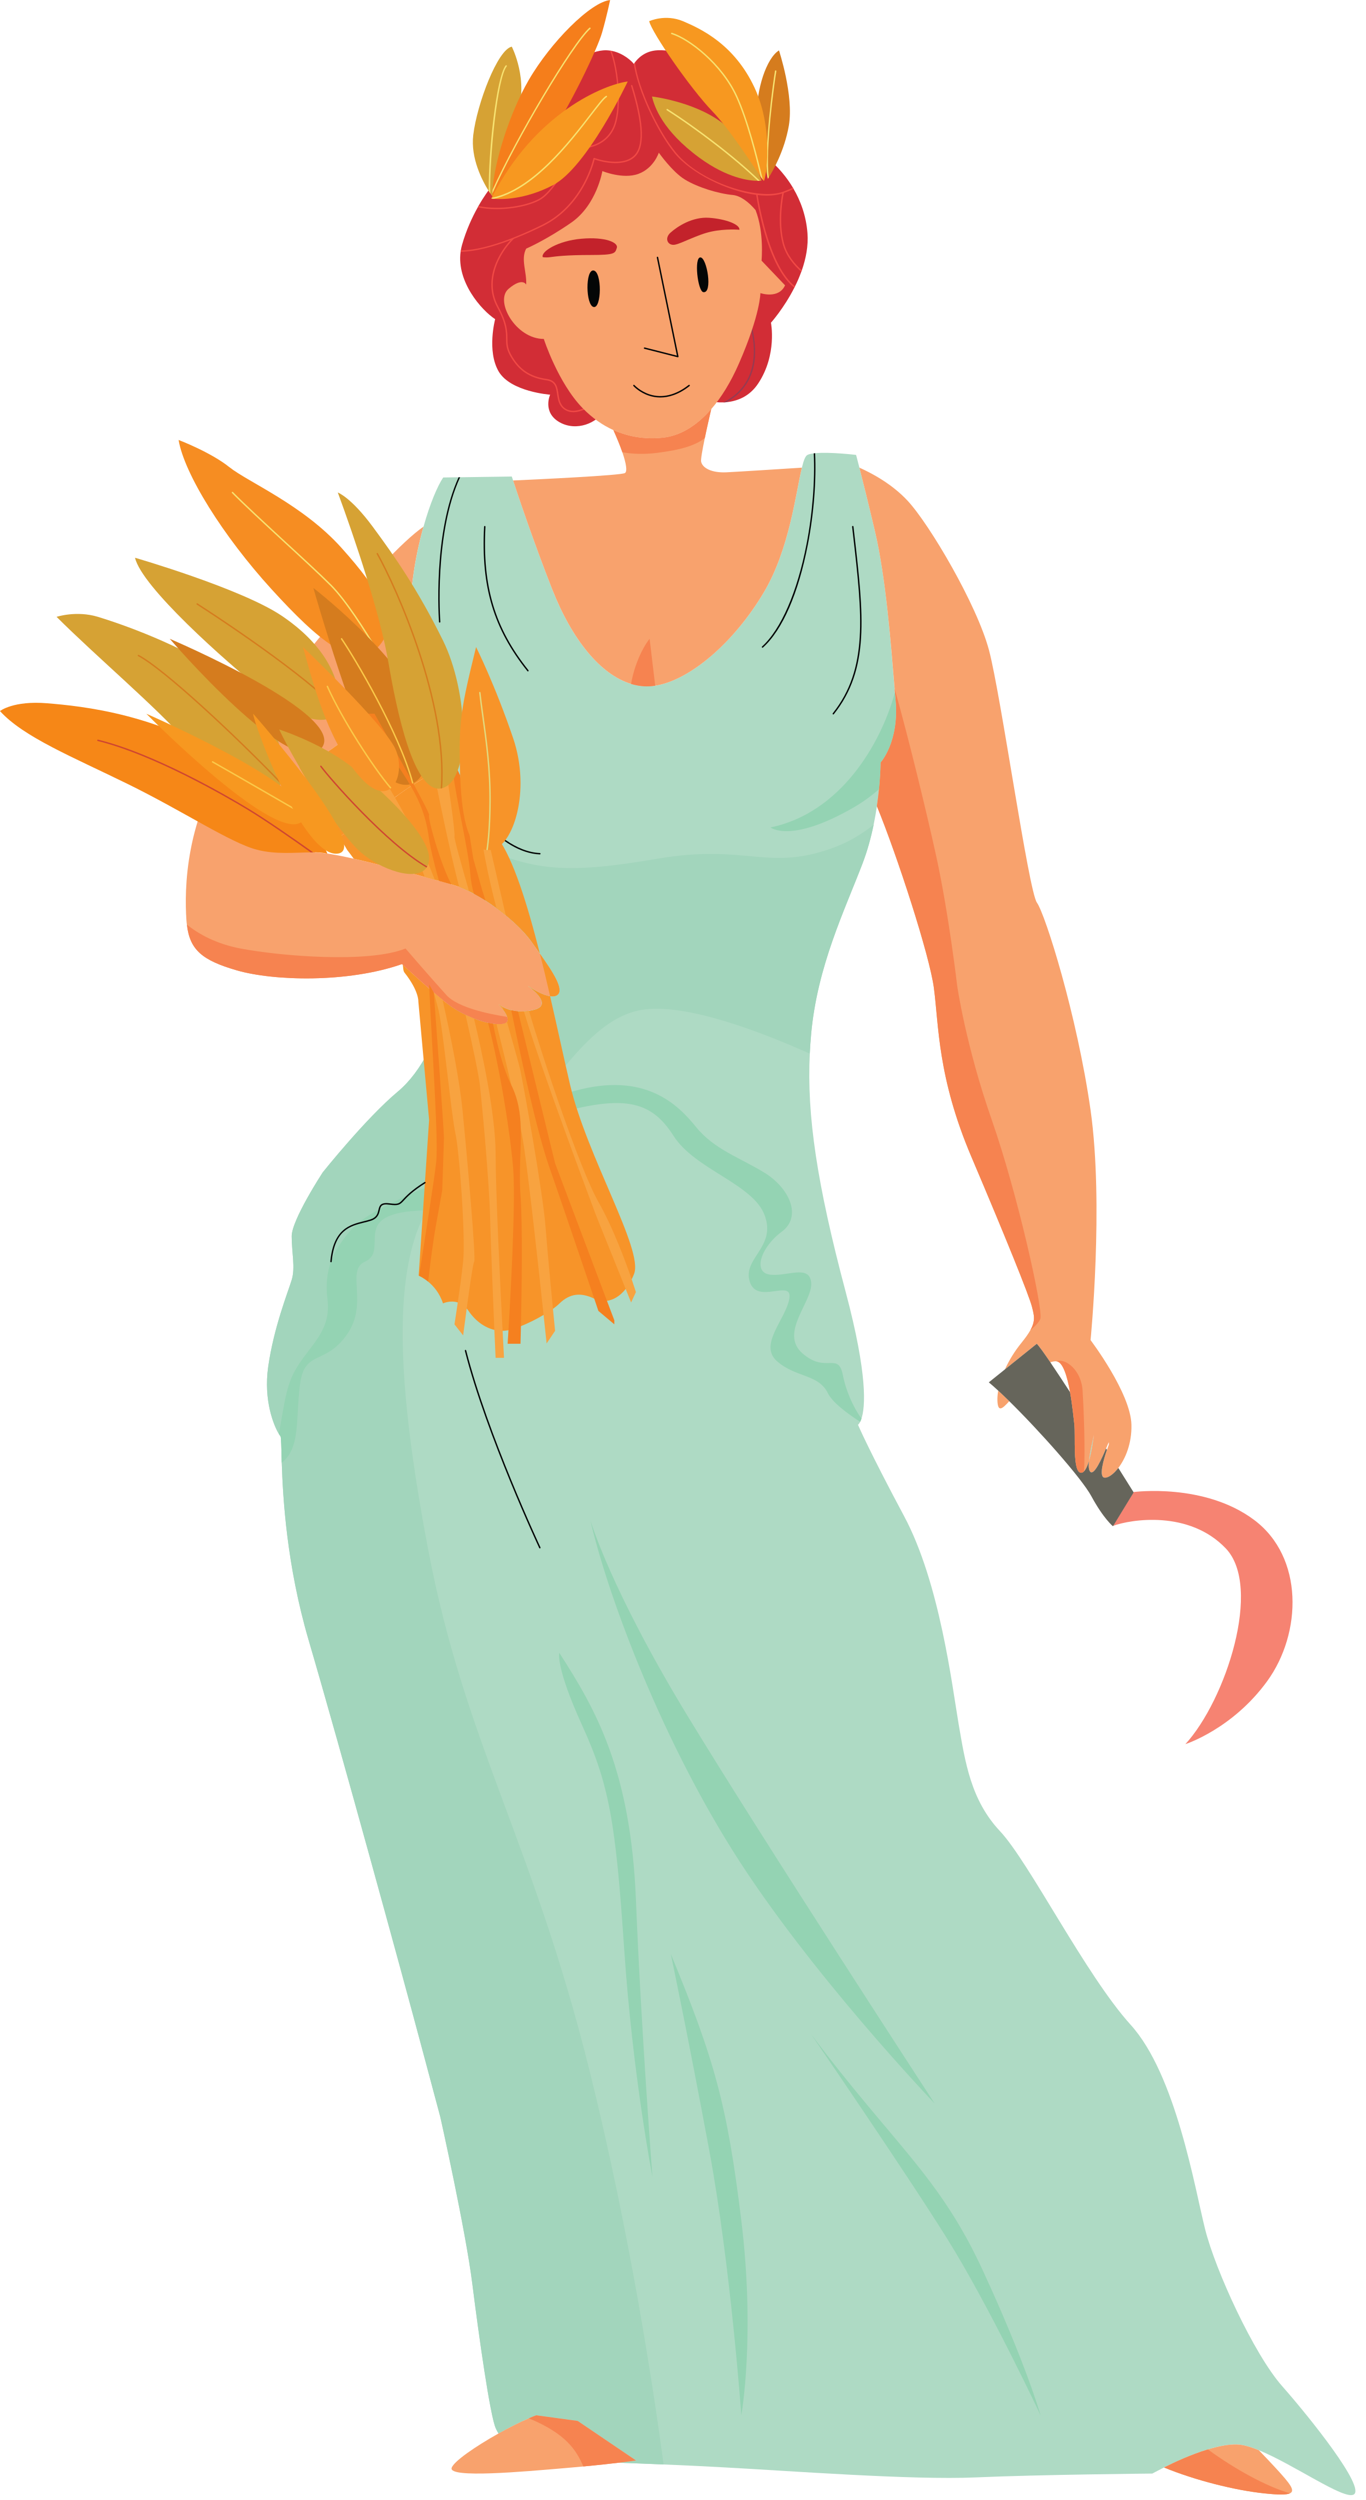 <?xml version="1.0" encoding="UTF-8"?><svg xmlns="http://www.w3.org/2000/svg" xmlns:xlink="http://www.w3.org/1999/xlink" height="2095.7" preserveAspectRatio="xMidYMid meet" version="1.0" viewBox="539.7 316.9 1145.2 2095.7" width="1145.2" zoomAndPan="magnify"><g><g><path d="M 1006.863 1151.102 C 1001.094 1155.07 988.316 1147.406 982.305 1143.34 C 988.883 1148.301 1002.035 1159.801 987.32 1163.48 C 970.145 1167.789 959.785 1160.367 958.035 1159.039 C 959.168 1160.273 963.523 1165.195 964.848 1169.359 C 965.84 1172.281 965.227 1174.852 960.684 1175.32 C 948.855 1176.504 928.18 1168.781 914.598 1158.184 C 914.41 1158.039 914.219 1157.906 914.078 1157.762 C 901.539 1147.926 880.77 1128.809 877.312 1125.602 C 876.984 1125.309 876.746 1125.07 876.746 1125.07 C 831.184 1141.012 769.055 1139.262 738.301 1130.367 C 709.395 1121.992 698.793 1113.34 696.383 1091.992 C 696.191 1090.676 696.051 1089.25 695.957 1087.789 C 694.348 1063.328 694.348 1001.816 735.371 945.035 C 774.262 891.188 858.625 783.359 894.773 758.379 C 887.488 784.168 881.809 818.094 883.609 852.777 C 884.41 868.297 887.203 883.949 890.941 899.094 C 893.969 911.344 897.707 923.219 901.539 934.344 C 902.156 936.191 902.816 938.039 903.48 939.836 C 904.094 941.633 904.758 943.434 905.422 945.184 L 905.371 945.184 C 898.84 940.016 887.629 931.785 876.746 926.164 C 872.914 924.172 868.75 922.277 864.633 920.625 C 850.582 914.988 837.004 912.297 839.461 919.719 C 842.633 929.277 814.148 947.211 814.148 947.211 L 790.398 960.184 L 807.336 989.277 L 824.32 1018.375 C 821.672 1020.125 819.117 1021.73 816.844 1023.203 L 815.285 1024.191 C 812.73 1025.809 810.504 1027.223 808.66 1028.355 C 805.348 1030.395 803.406 1031.578 803.406 1031.578 C 809.844 1031.383 822.004 1033.52 836.246 1036.73 C 865.012 1043.164 902.25 1053.867 918.102 1058.211 C 920.605 1058.875 923.164 1059.828 925.766 1060.816 C 948.098 1069.75 974.402 1090.82 985.57 1106.715 C 997.965 1124.453 1014.523 1145.742 1006.863 1151.102" fill="#f8a26d"/></g><g><path d="M 1674.57 2408.059 C 1666.289 2412.648 1624.52 2382.887 1595.031 2370.867 C 1588.07 2368.027 1581.781 2366.188 1576.773 2366.051 C 1558.27 2365.43 1530.211 2378.02 1515.543 2385.348 C 1509.641 2388.328 1505.789 2390.457 1505.789 2390.457 C 1505.789 2390.457 1411.156 2391.309 1357.559 2393.68 C 1303.949 2396.039 1201.422 2388.141 1142.273 2385.02 C 1124.344 2384.027 1109.395 2383.41 1096.055 2382.84 C 1082.234 2382.227 1070.125 2381.797 1058.344 2381.379 C 1067.805 2380.238 1072.863 2379.48 1072.863 2379.48 L 1023.992 2346.359 L 989.309 2341.629 C 980.98 2344.609 969.199 2350.379 957.605 2356.867 C 956.758 2355.398 955.996 2354.027 955.383 2352.656 C 950.652 2342.438 941.188 2275.387 935.652 2231.25 C 930.164 2187.047 908.871 2091.668 908.871 2091.668 C 908.871 2091.668 908.871 2091.668 893.07 2032.516 C 877.312 1973.379 825.27 1783.316 798.441 1691.809 C 780.035 1628.879 776.863 1572.715 775.918 1543.047 C 775.492 1529.566 775.539 1521.516 774.781 1520.766 C 774.5 1520.477 774.023 1519.816 773.457 1518.867 C 769.484 1512.387 760.445 1491.234 764.562 1462.48 C 769.293 1429.441 781.121 1400.062 784.246 1389.801 C 787.414 1379.578 784.246 1366.949 784.246 1353.176 C 784.246 1339.402 810.27 1299.664 810.27 1299.664 C 810.27 1299.664 846.559 1254.199 873.387 1231.82 C 893.445 1215.02 906.934 1185.441 914.078 1157.77 C 914.219 1157.91 914.41 1158.047 914.598 1158.184 C 928.18 1168.781 948.855 1176.5 960.684 1175.316 C 971.992 1174.184 959.027 1160.086 957.844 1158.855 C 958.84 1159.652 969.344 1167.984 987.32 1163.488 C 1002.031 1159.801 988.883 1148.309 982.305 1143.34 C 988.316 1147.41 1001.094 1155.07 1006.863 1151.098 C 1014.523 1145.742 997.965 1124.457 985.57 1106.715 C 974.402 1090.809 948.098 1069.75 925.766 1060.809 C 926.805 1045.395 927.469 1030.398 927.277 1018.469 C 927.184 1009.527 926.664 1002.328 925.48 997.883 C 923.445 990.363 917.723 977.023 911.098 960.176 C 899.695 930.984 885.641 891.285 883.609 852.777 C 881.809 818.094 887.488 784.16 894.773 758.383 C 900.168 739.027 906.508 724.273 911.238 717.172 L 924.156 716.973 L 925.434 716.973 L 968.773 716.363 C 968.773 716.363 969.152 717.547 969.863 719.676 C 973.648 731.121 986.754 770.484 1002.695 810.996 C 1021.621 859.117 1050.016 890.625 1080.062 892.23 C 1110.102 893.797 1152.543 859.863 1180.133 813.363 C 1201.613 777.113 1206.863 729.902 1211.973 708.941 C 1213.395 702.977 1214.852 699.09 1216.652 698.246 C 1217.883 697.621 1219.734 697.199 1221.902 696.961 C 1222.285 696.875 1222.664 696.875 1223.094 696.824 C 1235.484 695.594 1257.398 698.246 1257.398 698.246 C 1257.398 698.246 1258.383 701.793 1260.188 708.941 C 1262.789 719.105 1267.199 736.664 1273.188 762.117 C 1282.852 803 1286.926 861.434 1289.938 897.484 C 1290.137 899.664 1290.324 901.793 1290.512 903.773 C 1293.688 938.98 1277.922 956.102 1277.922 956.102 C 1277.922 956.102 1277.922 965.055 1276.602 978.492 C 1276.176 982.84 1275.617 987.621 1274.855 992.727 C 1274.148 997.648 1273.238 1002.902 1272.117 1008.293 C 1269.988 1018.707 1267 1029.777 1262.938 1040.473 C 1247.797 1080.125 1225.074 1126.453 1219.785 1183.215 C 1219.266 1188.844 1218.883 1194.484 1218.594 1200.148 L 1218.594 1200.199 C 1216.094 1252.156 1224.555 1309.18 1248.73 1400.062 C 1267.371 1470.188 1265.07 1496.535 1261.93 1506.098 C 1261.559 1507.234 1261.184 1508.086 1260.848 1508.797 C 1259.852 1510.738 1259.004 1511.254 1259.004 1511.254 C 1259.004 1511.254 1267.66 1531.738 1297.609 1587.766 C 1327.609 1643.738 1337.832 1729.707 1343.363 1762.027 C 1348.902 1794.336 1353.637 1825.898 1378.043 1851.918 C 1402.516 1877.945 1449.824 1972.578 1487.672 2014.348 C 1525.527 2056.176 1541.281 2150.809 1549.988 2185.488 C 1558.641 2220.168 1590.957 2290.391 1614.621 2317.168 C 1638.27 2344 1684.832 2402.34 1674.57 2408.059" fill="#aedac4"/></g><g><path d="M 992.285 1033.148 C 992.281 1033.148 992.27 1033.148 992.266 1033.148 C 975.93 1032.52 959.5 1021.453 948.363 1009.219 L 951.625 1013.324 L 950.648 1013.984 L 938.941 996.836 C 938.758 996.57 938.828 996.199 939.098 996.008 C 939.375 995.84 939.738 995.902 939.918 996.168 L 942.48 999.922 C 952.645 1014.82 972.574 1031.195 992.309 1031.969 C 992.637 1031.98 992.891 1032.258 992.879 1032.574 C 992.863 1032.895 992.602 1033.148 992.285 1033.148" fill="#040606"/></g><g><path d="M 1211.922 543.527 C 1211.781 543.949 1211.641 544.34 1211.449 544.719 C 1209.93 549.016 1208.141 553.129 1206.199 556.961 C 1206.008 557.34 1205.82 557.719 1205.629 558.094 C 1196.832 575.422 1186.039 587.434 1186.039 587.434 C 1186.039 587.434 1191.391 614.082 1175.391 638.293 C 1168.148 649.273 1157.93 653.105 1148.992 654.008 C 1148.051 654.109 1147.102 654.195 1146.199 654.195 L 1146.148 654.195 C 1136.691 654.531 1129.262 651.93 1129.262 651.93 C 1129.262 651.93 1119.18 670.23 1090.75 676.723 C 1062.262 683.242 1045.281 661.953 1045.281 661.953 C 1040.551 670.855 1023.422 679.09 1008.801 670.855 C 994.18 662.52 1000.898 647.762 1000.898 647.762 C 1000.898 647.762 967.777 645.395 957.746 628.273 C 947.715 611.09 954.812 584.453 954.812 584.453 C 943.219 576.785 922.449 553.188 925.855 527.957 C 925.902 527.582 925.953 527.203 926.043 526.781 C 926.281 525.316 926.566 523.848 926.992 522.383 C 930.586 509.602 935.746 498.68 940.238 490.676 C 940.43 490.297 940.617 489.922 940.809 489.586 C 945.633 481.164 949.465 476.254 949.465 476.254 C 958.93 436.648 982.586 401.152 1008.801 378.062 C 1014 373.484 1031.32 360.285 1045.281 359.137 C 1047.309 358.949 1049.301 359.051 1051.191 359.324 C 1051.621 359.383 1052.039 359.473 1052.422 359.516 C 1062.602 361.461 1069.828 368.695 1071.02 370.449 C 1071.07 370.496 1071.07 370.551 1071.109 370.598 C 1071.109 370.598 1071.398 370.074 1072.012 369.215 C 1072.012 369.172 1072.012 369.172 1072.012 369.172 C 1074.191 366.195 1080.152 359.574 1090.891 359.051 C 1109.582 358.148 1139.34 369.086 1157.652 386.355 C 1189.59 416.492 1186.648 452.598 1186.648 452.598 C 1186.648 452.598 1196.07 460.207 1204.402 474.164 C 1204.629 474.496 1204.82 474.875 1205.012 475.254 C 1210.602 484.852 1215.52 497.344 1216.648 512.344 C 1217.461 523.094 1215.332 533.738 1211.922 543.527" fill="#d22d36"/></g><g><path d="M 1071.535 448.719 C 1061.129 457.797 1041.777 451.844 1038.227 450.609 C 1036.945 455.816 1027.387 490.305 994.836 506.352 C 988.781 509.332 980.125 513.348 970.562 517.09 C 962.426 524.605 944.164 549.398 957.555 574.008 C 965.027 587.816 965.078 594.914 965.125 600.652 C 965.172 604.91 965.172 608.551 968.105 613.988 C 974.918 626.434 983.859 632.586 998.055 634.566 C 1006.195 635.699 1007.047 641.477 1007.898 647.113 C 1008.555 651.645 1009.266 656.375 1013.668 659.359 C 1023.418 665.898 1038.836 653.352 1038.988 653.207 C 1039.219 653.02 1039.598 653.062 1039.836 653.309 C 1040.027 653.535 1039.977 653.922 1039.738 654.152 C 1039.219 654.582 1029.516 662.441 1020.336 662.441 C 1017.789 662.441 1015.277 661.824 1013.008 660.305 C 1008.176 657.094 1007.375 651.887 1006.715 647.254 C 1005.855 641.621 1005.156 636.746 997.867 635.754 C 983.293 633.676 974.066 627.324 967.066 614.559 C 963.988 608.883 963.988 605.039 963.941 600.652 C 963.895 594.77 963.848 588.102 956.512 574.523 C 943.738 551.105 958.926 527.547 967.82 518.18 C 953.957 523.43 938.391 527.918 925.852 527.977 C 925.902 527.59 925.949 527.215 926.043 526.785 C 942.082 526.742 965.645 519.398 994.316 505.305 C 1028.855 488.27 1037.137 450.094 1037.188 449.707 C 1037.227 449.562 1037.328 449.379 1037.516 449.336 C 1037.656 449.234 1037.797 449.234 1037.988 449.293 C 1038.227 449.379 1059.848 457.32 1070.727 447.816 C 1079.348 440.301 1078.676 421.043 1068.746 388.906 C 1068.648 388.578 1068.836 388.246 1069.168 388.16 C 1069.496 388.059 1069.785 388.246 1069.879 388.535 C 1079.957 421.184 1080.527 440.859 1071.535 448.719" fill="#f14945"/></g><g><path d="M 1211.922 543.523 C 1211.781 543.957 1211.641 544.332 1211.453 544.707 C 1205.34 539.316 1198.391 531.223 1195.742 520.914 C 1191.102 503.164 1194.602 483.531 1195.5 479.078 C 1191.672 480.309 1187.273 480.887 1182.594 480.887 C 1180.133 480.887 1177.52 480.684 1174.871 480.41 C 1175.441 483.906 1178.043 499.895 1183.441 516.75 C 1188.031 531.078 1195.41 548.395 1206.203 556.965 C 1206.012 557.344 1205.824 557.719 1205.633 558.094 C 1182.922 540.355 1174.543 486.176 1173.691 480.266 C 1148.902 477.098 1118.812 461.762 1105.562 445.672 C 1090.941 427.98 1074.473 393.258 1071.02 370.445 C 1071.07 370.488 1071.07 370.547 1071.113 370.59 C 1071.113 370.59 1071.402 370.07 1072.012 369.219 C 1074.992 391.738 1091.602 426.938 1106.461 444.922 C 1127.273 470.145 1175.391 484.992 1196.121 477.664 C 1199.52 476.434 1202.223 475.293 1204.402 474.164 C 1204.633 474.496 1204.82 474.875 1205.012 475.25 C 1202.742 476.391 1200 477.52 1196.832 478.66 C 1196.211 481.449 1192.141 502.453 1196.883 520.625 C 1199.434 530.469 1206.012 538.277 1211.922 543.523" fill="#f14945"/></g><g><path d="M 1168.531 633.137 C 1164.613 641.891 1158.031 648.848 1148.992 654.008 C 1148.051 654.102 1147.102 654.195 1146.203 654.195 C 1156.18 649.031 1163.332 641.852 1167.441 632.66 C 1171.613 623.395 1172.703 612.227 1170.711 599.5 C 1168.773 587.484 1164.703 578.02 1163.043 574.52 C 1162.902 574.23 1163 573.859 1163.332 573.715 C 1163.613 573.57 1163.941 573.715 1164.094 573.992 C 1165.742 577.453 1179.703 608.25 1168.531 633.137" fill="#963a51"/></g><g><path d="M 1054.406 424.82 C 1045.938 442.43 1025.926 441.805 1022.707 441.574 C 1020.859 445.551 1006.238 476.297 992.945 484.207 C 985.141 488.84 970.566 492.25 956.086 492.25 C 950.695 492.25 945.301 491.77 940.238 490.684 C 940.426 490.305 940.613 489.926 940.805 489.594 C 958.879 493.383 981.828 489.449 992.332 483.207 C 1005.957 475.121 1021.668 441.051 1021.809 440.719 C 1021.898 440.484 1022.188 440.34 1022.426 440.383 C 1022.656 440.383 1044.566 442.617 1053.367 424.301 C 1060.465 409.535 1057.719 376.367 1051.188 359.34 C 1051.617 359.383 1052.035 359.484 1052.418 359.527 C 1058.906 377.137 1061.508 410.059 1054.406 424.82" fill="#f14945"/></g><g><path d="M 1272.109 1008.309 C 1269.969 1018.715 1267 1029.789 1262.922 1040.492 C 1247.785 1080.133 1225.059 1126.457 1219.773 1183.227 C 1219.254 1188.852 1218.875 1194.5 1218.582 1200.168 C 1177.801 1181.91 1116.574 1158.438 1080.059 1163.129 C 1021.617 1170.598 990.578 1262.766 927.98 1299.68 C 865.336 1336.57 867.371 1450.031 898.363 1614.312 C 929.355 1778.594 986.133 1859.023 1034.625 2055.383 C 1067.797 2189.703 1087.148 2316.32 1096.039 2382.84 C 1082.23 2382.23 1070.113 2381.801 1058.336 2381.379 C 1067.797 2380.242 1072.852 2379.48 1072.852 2379.48 L 1023.984 2346.363 L 989.301 2341.633 C 980.973 2344.613 969.191 2350.383 957.602 2356.871 C 956.75 2355.402 955.992 2354.031 955.375 2352.66 C 950.645 2342.441 941.184 2275.391 935.648 2231.254 C 930.156 2187.051 908.867 2091.672 908.867 2091.672 C 908.867 2091.672 908.867 2091.672 893.062 2032.523 C 877.305 1973.383 825.262 1783.324 798.434 1691.816 C 780.027 1628.883 776.859 1572.719 775.914 1543.055 C 775.488 1529.578 775.535 1521.52 774.777 1520.773 C 774.492 1520.488 774.02 1519.824 773.453 1518.875 C 769.477 1512.398 760.441 1491.242 764.559 1462.484 C 769.289 1429.457 781.117 1400.074 784.242 1389.805 C 787.41 1379.586 784.242 1366.953 784.242 1353.184 C 784.242 1339.418 810.262 1299.68 810.262 1299.68 C 810.262 1299.68 846.551 1254.211 873.379 1231.824 C 893.441 1215.02 906.926 1185.461 914.07 1157.773 C 914.211 1157.914 914.402 1158.059 914.59 1158.195 C 928.172 1168.793 948.848 1176.516 960.676 1175.328 C 971.984 1174.199 959.02 1160.094 957.836 1158.871 C 958.832 1159.672 969.336 1167.992 987.312 1163.496 C 1002.027 1159.809 988.875 1148.316 982.297 1143.344 C 988.309 1147.418 1001.086 1155.078 1006.855 1151.105 C 1014.516 1145.754 997.961 1124.465 985.562 1106.723 C 974.398 1090.828 948.09 1069.77 925.758 1060.824 C 926.801 1045.41 927.461 1030.41 927.273 1018.473 C 930.535 1020.41 933.988 1022.32 937.633 1024.066 C 986.133 1047.582 1015.895 1049.574 1090.891 1036.75 C 1165.93 1023.93 1182.91 1047.77 1238.27 1027.566 C 1250.902 1022.984 1262.215 1016.113 1272.109 1008.309" fill="#a2d5bc"/></g><g><path d="M 1261.93 1506.102 C 1261.551 1507.238 1261.18 1508.09 1260.84 1508.801 C 1250.25 1501.941 1237.57 1492.609 1233.73 1484.762 C 1225.879 1468.672 1206.949 1471.84 1191.148 1458.031 C 1175.391 1444.211 1198.25 1423.16 1201.422 1405.699 C 1204.59 1388.238 1174.59 1411.09 1168.301 1391.41 C 1162 1371.68 1190.391 1362.781 1180.93 1336.102 C 1171.469 1309.371 1122.539 1297.539 1104.422 1269.148 C 1086.301 1240.762 1064.91 1234.32 1008.801 1249.699 C 952.684 1265.078 950.555 1300.422 927.324 1319.109 C 904.137 1337.75 886.535 1327.488 865.34 1336.57 C 844.191 1345.66 862.312 1367 845.754 1374.469 C 829.191 1381.949 848.969 1408.961 830.801 1435.27 C 812.633 1461.578 795.316 1448.191 791.34 1476.578 C 787.414 1504.961 792.051 1530.66 775.914 1543.051 C 775.488 1529.57 775.535 1521.52 774.781 1520.77 C 774.496 1520.48 774.023 1519.82 773.453 1518.871 C 778.613 1491.91 779.277 1478.09 788.977 1462.48 C 800.805 1443.461 817.363 1432.102 814.242 1406.219 C 811.07 1380.34 819.824 1365.48 830.801 1351.621 C 841.824 1337.75 856.824 1330.422 883.605 1317.93 C 910.434 1305.441 920.699 1308.66 937.258 1285.379 C 953.82 1262.051 960.918 1248.379 1020.82 1231.578 C 1080.762 1214.738 1108.352 1243.27 1123.352 1261.77 C 1138.352 1280.219 1158.828 1286.801 1180.129 1299.672 C 1201.422 1312.539 1212.441 1336.57 1195.121 1349.391 C 1177.762 1362.219 1170.66 1383.219 1184.859 1385.352 C 1199.051 1387.43 1218.359 1376.41 1219.781 1392.172 C 1221.148 1407.969 1192.762 1434.129 1212.441 1451.398 C 1232.172 1468.672 1242.441 1449.609 1246.371 1469.809 C 1248.828 1482.539 1254.879 1496.352 1261.93 1506.102" fill="#94d3b3"/></g><g><path d="M 856.398 859.496 C 856.066 859.832 855.684 860.156 855.355 860.496 C 855.07 860.785 854.742 861.059 854.457 861.297 C 835.34 877.289 807.141 854.438 767.492 811.004 C 726.52 766.055 694.156 714.008 689.422 685.715 C 689.422 685.715 716.25 695.887 732.004 708.516 C 747.809 721.105 793.516 740.023 825.879 776.039 C 858.195 812.094 875.559 840.199 856.398 859.496" fill="#f68d22"/></g><g><path d="M 855.363 860.48 C 855.078 860.762 854.746 861.055 854.461 861.289 C 845.566 846.434 829.43 820.738 816.562 807.863 C 807.621 798.922 793.188 785.586 777.859 771.488 C 761.203 756.105 743.934 740.16 734.141 730.18 C 733.949 729.945 733.949 729.566 734.188 729.32 C 734.422 729.137 734.754 729.137 734.992 729.371 C 744.785 739.316 762.008 755.25 778.664 770.633 C 793.992 784.73 808.473 798.078 817.414 807.02 C 830.281 819.941 846.418 845.574 855.363 860.48" fill="#f7e271"/></g><g><path d="M 1197.867 556.07 C 1192.52 567.895 1177.188 562.605 1177.188 562.605 C 1177.188 562.605 1177.188 580.348 1159.398 621.172 C 1152.398 637.305 1144.398 650.137 1135.98 659.832 C 1123.109 674.691 1109.109 682.398 1095.527 683.828 C 1081.949 685.281 1067.707 683.633 1053.938 677.434 C 1044.988 673.363 1036.289 667.402 1028.148 659.035 C 1007.43 637.738 995.598 601.027 995.598 601.027 C 971.938 601.027 954.195 569.125 966.023 559.051 C 977.852 548.977 980.832 555.496 980.832 555.496 C 981.402 544.863 976.102 534.219 980.832 525.316 C 980.832 525.316 997.395 518.227 1018.688 503.465 C 1039.977 488.688 1044.707 460.301 1044.707 460.301 C 1044.707 460.301 1061.84 467.406 1074.848 462.68 C 1087.859 457.938 1092.027 444.883 1092.027 444.883 C 1092.027 444.883 1103.238 460.875 1113.879 467.406 C 1124.527 473.887 1141.707 479.23 1154.098 480.363 C 1160.539 481.035 1167.438 486.242 1173.117 493 C 1180.457 511.551 1178.148 535.391 1178.148 535.391 L 1197.867 556.07" fill="#f8a26d"/></g><g><path d="M 994.711 532.434 C 992.938 528 1007.129 518.738 1027.242 517.016 C 1047.352 515.281 1058.289 520.258 1056.809 524.719 C 1055.332 529.18 1055.629 530.656 1034.93 530.656 C 1014.23 530.656 1005.648 531.836 1001.219 532.434 C 996.781 533.031 994.711 532.434 994.711 532.434" fill="#c3222b"/></g><g><path d="M 1159.602 509.5 C 1160.102 505.102 1148.422 500.496 1134.25 499.473 C 1120.082 498.461 1107.523 506.848 1101.891 511.863 C 1096.262 516.879 1099.723 523.094 1105.5 522.027 C 1111.27 520.977 1124.32 513.531 1136.211 511.004 C 1148.109 508.488 1159.602 509.5 1159.602 509.5" fill="#c3222b"/></g><g><path d="M 1211.969 708.938 C 1206.859 729.898 1201.609 777.129 1180.129 813.359 C 1155.188 855.434 1118.102 887.23 1089 891.715 C 1085.918 892.195 1082.938 892.387 1080.059 892.234 C 1076.27 892.043 1072.531 891.336 1068.789 890.258 C 1068.789 890.207 1068.789 890.207 1068.789 890.207 C 1043.012 882.402 1019.262 853.062 1002.688 811.004 C 986.75 770.5 973.645 731.141 969.859 719.684 C 989.496 718.785 1060.559 715.477 1063.641 713.434 C 1065.719 712.016 1064.719 705.578 1061.461 696.023 C 1059.609 690.676 1057.059 684.391 1053.938 677.434 C 1067.711 683.629 1081.949 685.289 1095.531 683.82 C 1109.109 682.398 1123.109 674.684 1135.98 659.828 C 1134.18 667.637 1132.148 676.43 1130.59 684.148 C 1128.508 694.086 1127.09 702.184 1127.508 703.969 C 1128.648 709.277 1136.359 713.434 1148.801 712.828 C 1159.258 712.309 1199.57 709.746 1211.969 708.938" fill="#f8a26d"/></g><g><path d="M 1472.773 1596.035 C 1487.75 1590.516 1536.645 1582.633 1567.398 1614.969 C 1598.152 1647.297 1567.398 1741.93 1533.488 1778.988 C 1533.488 1778.988 1572.918 1766.379 1602.09 1726.16 C 1631.27 1685.934 1632.852 1622.211 1591.051 1590.988 C 1549.266 1559.762 1490.125 1567.656 1490.125 1567.656 L 1472.773 1596.035" fill="#f68372"/></g><g><path d="M 1452.59 1541.859 C 1455.039 1533.789 1456.359 1523.102 1456.77 1519.859 C 1456.121 1523.09 1453.301 1533.809 1452.59 1541.859" fill="#f8a26d"/></g><g><path d="M 1456.77 1519.859 C 1456.852 1519.43 1456.922 1519.09 1456.922 1518.949 C 1456.922 1518.719 1456.871 1519.078 1456.77 1519.859" fill="#aedac4"/></g><g><path d="M 1452.59 1541.859 C 1455.039 1533.789 1456.359 1523.102 1456.77 1519.859 C 1456.121 1523.09 1453.301 1533.809 1452.59 1541.859" fill="#aedac4"/></g><g><path d="M 1375.891 1491.148 C 1376.32 1501.012 1379.871 1498.109 1385.828 1491.5 C 1382.531 1488.262 1379.43 1485.289 1376.551 1482.641 C 1376.059 1485.621 1375.781 1488.512 1375.891 1491.148" fill="#f8a26d"/></g><g><path d="M 1488.242 1511.258 C 1488.625 1526.922 1483.219 1539.691 1477.258 1547.449 C 1473.102 1552.848 1468.695 1555.879 1465.812 1555.641 C 1460.504 1555.172 1465.047 1540.02 1467.707 1532.309 C 1468.645 1529.621 1469.312 1527.82 1469.312 1527.82 C 1469.312 1527.82 1469.312 1527.82 1469.312 1526.02 C 1469.312 1525.5 1468.41 1527.82 1466.988 1531.129 C 1463.586 1539.129 1457.301 1553.371 1453.984 1550.91 C 1452.414 1549.719 1452.191 1546.18 1452.613 1541.871 C 1455.023 1533.781 1456.348 1523.09 1456.781 1519.871 C 1456.113 1523.09 1453.316 1533.828 1452.613 1541.871 C 1451.473 1545.508 1450.152 1548.68 1448.492 1550.289 C 1447.824 1551 1447.07 1551.43 1446.266 1551.48 C 1438.559 1552.039 1441.539 1520.152 1440.363 1510.691 C 1439.844 1506.34 1438.746 1494.98 1436.812 1483.91 C 1434.438 1470.762 1430.754 1458.031 1424.977 1458.031 C 1423.418 1458.031 1421.809 1458.363 1420.25 1458.934 C 1414.805 1450.879 1410.688 1445.164 1408.891 1443.359 L 1382.207 1464.836 C 1385.609 1457.324 1390.25 1449.703 1395.977 1442.652 C 1399.379 1438.434 1401.805 1435.031 1403.449 1432.102 C 1408.039 1423.871 1406.617 1419.469 1404.871 1412.453 C 1402.508 1403.004 1382.406 1353.32 1354.012 1286.512 C 1325.621 1219.695 1326.797 1176.508 1322.641 1145.145 C 1319.039 1117.742 1291.883 1034.234 1274.848 992.73 C 1277.918 971.773 1277.918 956.109 1277.918 956.109 C 1277.918 956.109 1293.676 938.988 1290.512 903.777 C 1290.227 900.762 1289.992 897.543 1289.707 894.129 C 1286.676 857.895 1282.52 801.727 1273.191 762.125 C 1267.191 736.668 1262.785 719.109 1260.176 708.941 C 1270.504 713.531 1287.578 722.562 1300.777 736.852 C 1319.336 756.969 1358.738 824.008 1368.82 861.863 C 1378.855 899.707 1401.938 1063.555 1409.027 1073.602 C 1416.129 1083.633 1442.715 1168.23 1453.984 1247.48 C 1465.195 1326.73 1453.984 1440.289 1453.984 1440.289 C 1453.984 1440.289 1487.672 1484.664 1488.242 1511.258" fill="#f8a26d"/></g><g><path d="M 1477.262 1547.449 C 1473.121 1552.859 1468.711 1555.859 1465.789 1555.621 C 1460.512 1555.18 1465.039 1540.039 1467.711 1532.301 C 1467.461 1531.91 1467.23 1531.531 1466.98 1531.141 C 1463.57 1539.141 1457.301 1553.391 1453.961 1550.879 C 1452.43 1549.738 1452.211 1546.191 1452.59 1541.859 C 1450.988 1547.109 1448.922 1551.27 1446.27 1551.48 C 1438.578 1552.07 1441.539 1520.129 1440.359 1510.672 C 1439.82 1506.34 1438.77 1494.988 1436.789 1483.93 C 1430.68 1474.52 1424.969 1465.852 1420.262 1458.91 C 1414.82 1450.891 1410.711 1445.18 1408.891 1443.371 L 1382.211 1464.82 L 1368.672 1475.699 C 1370.969 1477.578 1373.66 1479.98 1376.551 1482.641 C 1379.43 1485.289 1382.531 1488.262 1385.828 1491.5 C 1411.148 1516.379 1446.5 1556.109 1454.629 1571.121 C 1464.879 1590.039 1472.77 1596.352 1472.77 1596.352 L 1490.121 1567.961 C 1490.121 1567.961 1484.961 1559.691 1477.262 1547.449" fill="#66655b"/></g><g><path d="M 982.301 1143.34 C 980.402 1141.91 979.039 1141.02 979.039 1141.02 C 979.039 1141.02 980.297 1141.98 982.301 1143.34" fill="#f8a26d"/></g><g><path d="M 973.125 413.172 C 962.859 441.941 952.637 481.77 952.637 481.77 C 952.637 481.77 951.883 480.781 950.699 479.039 C 950.32 478.414 949.895 477.758 949.422 477.004 C 944.027 468.441 934.137 449.559 936.457 430.105 C 939.625 403.707 956.945 358.34 968.773 356.016 C 968.773 356.016 983.395 384.359 973.125 413.172" fill="#d6a234"/></g><g><path d="M 1051.188 316.941 C 1051.188 316.941 1048.449 330.375 1044.469 344.145 C 1040.547 357.961 1017.688 406.09 996.398 438.02 C 975.109 469.953 952.633 483.723 952.633 483.723 C 952.492 482.348 952.441 480.844 952.492 479.188 C 952.492 478.195 952.539 477.148 952.633 476.07 C 954.008 453.445 966.543 412.324 982.965 383.984 C 1001.508 352.051 1035.008 318.555 1051.188 316.941" fill="#f57e1b"/></g><g><path d="M 1065.961 385.207 C 1065.961 385.207 1031.941 457.168 1003.262 472.129 C 979.703 484.434 959.973 484.102 953.727 483.57 C 952.355 483.484 951.645 483.34 951.645 483.34 C 951.738 483.098 951.883 482.867 951.977 482.68 C 988.457 410.809 1046.934 387.621 1065.961 385.207" fill="#f79820"/></g><g><path d="M 1621.238 2406.969 C 1618.309 2408.441 1611.398 2408.301 1599.672 2407.07 C 1575.109 2404.512 1541.609 2396.09 1515.539 2385.352 C 1524.531 2380.859 1538.578 2374.371 1552.352 2370.211 C 1561.059 2367.559 1569.621 2365.809 1576.77 2366.051 C 1581.781 2366.191 1588.07 2368.031 1595.031 2370.871 C 1600.328 2376.359 1605.48 2381.75 1609.891 2386.578 C 1620.91 2398.602 1625.828 2404.75 1621.238 2406.969" fill="#f8a26d"/></g><g><path d="M 992.289 1116.23 C 990.02 1113.008 987.746 1109.785 985.57 1106.715 C 980.652 1099.703 972.844 1091.762 963.711 1084.281 C 963.711 1084.238 963.711 1084.238 963.711 1084.238 C 961.203 1082.207 958.602 1080.121 955.906 1078.188 C 952.875 1075.957 949.801 1073.828 946.727 1071.832 C 943.508 1069.809 940.242 1067.867 936.98 1066.117 C 935.605 1065.355 934.281 1064.645 932.91 1064.031 C 930.496 1062.809 928.129 1061.762 925.766 1060.809 C 925.387 1060.68 925.055 1060.535 924.676 1060.383 C 922.453 1059.586 920.277 1058.789 918.102 1058.211 C 915.262 1057.457 911.711 1056.465 907.691 1055.328 C 906.555 1055.043 905.422 1054.715 904.238 1054.387 C 901.539 1053.625 898.699 1052.824 895.719 1052.02 C 877.93 1047.094 855.266 1040.996 836.246 1036.738 C 834.496 1034.324 832.695 1031.898 830.805 1029.496 L 824.32 1018.379 C 836.387 1010.566 851.34 1000.531 862.598 991.781 C 863.781 990.832 864.965 989.895 866.051 988.984 C 867.613 987.762 869.176 986.527 870.785 985.395 C 875.137 982.039 879.68 978.863 884.176 975.977 C 884.98 975.453 885.785 974.941 886.59 974.418 C 896.238 968.223 905.324 963.211 911.098 960.172 C 909.254 955.445 907.312 950.43 905.422 945.176 C 908.922 947.918 911.098 949.766 911.098 949.766 C 911.098 949.766 914.125 954.977 919.234 963.297 C 919.234 963.297 919.234 963.297 919.281 963.352 C 921.41 966.75 923.922 970.777 926.809 975.168 L 926.809 975.223 C 934.805 987.809 945.402 1003.711 956.945 1019.176 C 969.91 1036.594 981.832 1074.91 992.289 1116.23" fill="#f79429"/></g><g><path d="M 1000.898 1152.039 C 998.199 1140.121 995.316 1128.051 992.285 1116.23 C 1002.98 1131.41 1013.199 1146.699 1006.859 1151.102 C 1005.301 1152.191 1003.219 1152.379 1000.898 1152.039" fill="#f79429"/></g><g><path d="M 1071.301 1384.738 C 1070.691 1386.352 1070.02 1387.859 1069.27 1389.281 C 1067.75 1392.398 1066.051 1395.148 1064.25 1397.422 C 1059.52 1403.379 1053.98 1406.641 1048.539 1407.352 C 1044.988 1407.871 1041.449 1407.309 1038.18 1405.699 C 1038.09 1405.648 1037.988 1405.602 1037.898 1405.559 C 1026.969 1400.262 1017.602 1400.969 1008.801 1409.531 C 1007.328 1411 1005.441 1412.512 1003.262 1414.121 C 1000.941 1415.781 998.246 1417.531 995.41 1419.18 C 989.352 1422.781 982.539 1426.141 976.438 1428.602 C 972.508 1430.16 968.914 1431.34 965.98 1431.961 C 965.742 1432 965.508 1432.051 965.27 1432.102 C 963.852 1432.34 962.477 1432.48 961.059 1432.531 C 958.785 1432.57 956.469 1432.289 954.148 1431.719 C 946.199 1429.828 938.395 1424.441 932.527 1415.82 C 932.008 1415.109 931.484 1414.398 930.965 1413.84 C 928.602 1411.039 925.996 1409.531 923.492 1408.73 C 916.961 1406.641 911.094 1409.531 911.094 1409.531 C 908.254 1400.73 903.051 1394.91 898.648 1391.27 C 895.102 1388.328 892.027 1386.82 891.031 1386.391 C 890.797 1386.301 890.699 1386.25 890.699 1386.25 L 899.453 1255.762 L 890.418 1156.398 C 890.418 1156.398 891.031 1147.738 878.871 1132.309 C 877.5 1130.609 877.879 1127.91 877.312 1125.602 C 879.582 1127.719 889.52 1136.859 899.598 1145.66 C 900.824 1146.738 902.105 1147.828 903.336 1148.871 L 903.383 1148.922 C 903.43 1148.969 903.43 1148.969 903.43 1148.969 C 905.938 1151.148 908.398 1153.18 910.715 1155.07 C 911.898 1156.02 912.988 1156.922 914.074 1157.77 C 914.215 1157.91 914.406 1158.051 914.594 1158.191 C 919.137 1161.738 924.438 1164.961 929.973 1167.609 C 932.34 1168.789 934.703 1169.828 937.07 1170.73 C 941.141 1172.289 945.113 1173.52 948.852 1174.328 C 950.316 1174.66 951.738 1174.898 953.062 1175.09 C 954.055 1175.23 955.004 1175.32 955.949 1175.371 C 957.652 1175.461 959.215 1175.461 960.68 1175.32 C 962.762 1175.129 964.039 1174.422 964.703 1173.48 C 965.461 1172.391 965.363 1170.922 964.844 1169.359 C 964.273 1167.559 963.141 1165.621 961.91 1163.922 C 960.348 1161.648 958.691 1159.762 958.031 1159.051 C 958.504 1159.379 959.496 1160.129 961.059 1160.988 C 962.809 1161.93 965.223 1163.02 968.297 1163.781 L 968.344 1163.781 C 970.047 1164.199 971.895 1164.531 973.977 1164.68 C 975.535 1164.82 977.191 1164.871 978.941 1164.719 C 980.316 1164.68 981.734 1164.531 983.199 1164.352 C 984.527 1164.109 985.898 1163.871 987.316 1163.488 C 1002.031 1159.801 988.879 1148.309 982.301 1143.34 C 986.703 1146.32 994.699 1151.191 1000.898 1152.039 C 1007.238 1179.488 1012.871 1206.031 1017.691 1226.469 C 1031.891 1286.648 1079.199 1364.578 1071.301 1384.738" fill="#f79429"/></g><g><path d="M 839.461 919.711 C 842.617 929.277 814.129 947.207 814.129 947.207 L 790.383 960.172 L 824.34 1018.395 C 837.648 1009.766 854.492 998.406 866.055 988.996 C 881.715 976.355 901.207 965.383 911.098 960.172 C 909.25 955.438 907.328 950.406 905.402 945.172 C 898.879 940.059 887.672 931.785 876.758 926.137 C 859.965 917.449 836.309 910.133 839.461 919.711" fill="#f79429"/></g><g><path d="M 1072.859 2379.48 C 1072.859 2379.48 1067.801 2380.238 1058.34 2381.379 C 1051 2382.23 1041.07 2383.359 1028.77 2384.5 C 1024.32 2384.922 1019.59 2385.352 1014.52 2385.781 C 977.477 2388.949 915.969 2394.48 918.332 2385.781 C 919.801 2380.379 938.441 2367.609 957.605 2356.871 C 966.547 2351.898 975.586 2347.309 983.059 2344.141 C 985.285 2343.141 987.41 2342.289 989.305 2341.629 L 1023.988 2346.359 L 1072.859 2379.48" fill="#f8a26d"/></g><g><path d="M 1135.98 659.828 C 1134.18 667.637 1132.148 676.43 1130.59 684.148 C 1122.5 690.395 1110.758 693.945 1090.941 696.492 C 1079.391 697.961 1069.5 697.441 1061.461 696.023 C 1059.609 690.676 1057.059 684.391 1053.938 677.434 C 1067.711 683.629 1081.949 685.289 1095.531 683.82 C 1109.109 682.398 1123.109 674.684 1135.98 659.828" fill="#f68350"/></g><g><path d="M 1089 891.723 C 1085.918 892.191 1082.941 892.375 1080.059 892.238 C 1076.27 892.043 1072.531 891.344 1068.789 890.25 C 1068.789 890.203 1068.789 890.203 1068.789 890.203 C 1071.02 876.531 1077.449 860.961 1084.312 852.398 L 1089 891.723" fill="#f68350"/></g><g><path d="M 807.332 989.285 L 824.316 1018.387 C 821.668 1020.133 819.113 1021.742 816.84 1023.211 C 816.273 1023.539 815.75 1023.871 815.281 1024.199 C 812.723 1025.809 810.5 1027.238 808.656 1028.367 C 794.176 1028.09 775.062 1028.793 773.785 1029.219 C 772.555 1029.645 793.23 1006.082 807.332 989.285" fill="#f68350"/></g><g><path d="M 905.367 945.184 C 898.84 940.027 887.625 931.793 876.746 926.156 C 872.91 924.176 868.746 922.281 864.633 920.621 C 872.25 913.719 881.004 906.48 890.938 899.098 C 893.965 911.355 897.703 923.234 901.535 934.348 C 902.152 936.195 902.812 938.035 903.477 939.84 C 904.09 941.633 904.754 943.434 905.367 945.184" fill="#f68350"/></g><g><path d="M 960.684 1175.309 C 948.855 1176.504 928.18 1168.785 914.598 1158.184 C 914.41 1158.043 914.219 1157.902 914.078 1157.762 C 900.359 1146.969 876.75 1125.074 876.75 1125.074 C 831.184 1141.016 769.059 1139.262 738.305 1130.363 C 709.395 1121.996 698.797 1113.328 696.383 1091.992 C 706.461 1100.078 721.129 1108.176 741.285 1112.016 C 775.59 1118.527 848.926 1124.449 879.68 1112.016 C 879.68 1112.016 899.789 1135.434 913.984 1151.09 C 923.352 1161.398 948.715 1166.84 964.848 1169.348 C 965.844 1172.285 965.227 1174.84 960.684 1175.309" fill="#f68350"/></g><g><path d="M 1411.973 1421.926 C 1411.504 1424.477 1408.145 1428.074 1403.457 1432.094 C 1408.043 1423.871 1406.625 1419.465 1404.875 1412.457 C 1402.516 1402.996 1382.402 1353.312 1354.012 1286.508 C 1325.621 1219.691 1326.801 1176.504 1322.641 1145.133 C 1319.047 1117.73 1291.879 1034.23 1274.859 992.727 C 1277.926 971.773 1277.926 956.109 1277.926 956.109 C 1277.926 956.109 1293.688 938.977 1290.508 903.777 C 1290.227 900.754 1289.992 897.531 1289.711 894.125 C 1302.059 938.035 1316.879 999.445 1324.441 1033.949 C 1335.078 1082.484 1342.18 1143.336 1342.18 1143.336 C 1342.18 1143.336 1349.281 1193.062 1371.18 1255.758 C 1393.043 1318.449 1413.773 1412.457 1411.973 1421.926" fill="#f68350"/></g><g><path d="M 1448.488 1550.289 C 1447.828 1551 1447.07 1551.43 1446.27 1551.48 C 1438.559 1552.039 1441.539 1520.148 1440.359 1510.691 C 1439.84 1506.34 1438.75 1494.98 1436.809 1483.91 C 1434.441 1470.762 1430.75 1458.031 1424.98 1458.031 C 1433.262 1455.051 1446.27 1465.738 1447.309 1482.629 C 1448.16 1496.5 1449.629 1531.27 1448.488 1550.289" fill="#f68350"/></g><g><path d="M 1072.859 2379.48 C 1072.859 2379.48 1067.801 2380.238 1058.34 2381.379 C 1051 2382.23 1041.07 2383.359 1028.77 2384.5 C 1022.949 2371.16 1014.672 2357.199 983.059 2344.141 C 985.285 2343.141 987.41 2342.289 989.305 2341.629 L 1023.988 2346.359 L 1072.859 2379.48" fill="#f68350"/></g><g><path d="M 1621.238 2406.969 C 1618.309 2408.441 1611.398 2408.301 1599.672 2407.07 C 1575.109 2404.512 1541.609 2396.09 1515.539 2385.352 C 1524.531 2380.859 1538.578 2374.371 1552.352 2370.211 C 1574.488 2386.441 1601.75 2401.578 1621.238 2406.969" fill="#f68350"/></g><g><path d="M 1277.926 956.102 C 1277.926 956.102 1277.926 965.051 1276.602 978.488 C 1270.312 984.027 1263.121 989.32 1255.035 993.965 C 1202.227 1024.332 1185.664 1010.516 1185.664 1010.516 C 1244 998.508 1277.883 941.254 1289.949 897.484 C 1290.141 899.66 1290.32 901.789 1290.508 903.773 C 1293.684 938.977 1277.926 956.102 1277.926 956.102" fill="#94d3b3"/></g><g><path d="M 1034.629 1591.199 C 1047.641 1648.469 1090.23 1766.762 1154.102 1868.48 C 1217.98 1970.211 1323.25 2080.219 1323.25 2080.219 C 1323.25 2080.219 1181.309 1862.52 1116.25 1755.539 C 1051.191 1648.559 1034.629 1591.199 1034.629 1591.199" fill="#94d3b3"/></g><g><path d="M 1008.609 1702.449 C 1039.359 1750.199 1068.512 1801.059 1072.859 1909.879 C 1077.219 2018.711 1086.68 2141.73 1086.68 2141.73 C 1086.68 2141.73 1070.121 2056.559 1063.02 1951.281 C 1055.922 1846.012 1050.859 1813.961 1027.961 1763.75 C 1005.059 1713.531 1008.609 1702.449 1008.609 1702.449" fill="#94d3b3"/></g><g><path d="M 1102.059 1954.828 C 1138.73 2043.551 1149.371 2081.398 1161.199 2178.398 C 1173.031 2275.391 1161.199 2341.629 1161.199 2341.629 C 1161.199 2341.629 1152.262 2216.25 1134.262 2119.25 C 1116.25 2022.262 1102.059 1954.828 1102.059 1954.828" fill="#94d3b3"/></g><g><path d="M 1219.762 2022.262 C 1288.949 2114.52 1326.801 2140.539 1363.469 2219.801 C 1400.141 2299.051 1412.078 2341.629 1412.078 2341.629 C 1412.078 2341.629 1369.379 2250.551 1333.898 2193.77 C 1298.41 2136.988 1219.762 2022.262 1219.762 2022.262" fill="#94d3b3"/></g><g><path d="M 652.898 784.461 C 658.422 808.68 727.027 869.863 762.512 898.422 C 798 926.977 825.348 926.273 824.289 904.148 C 823.234 882.023 809.828 856.004 775.918 833.129 C 742.008 810.266 652.898 784.461 652.898 784.461" fill="#d6a234"/></g><g><path d="M 775.395 972.625 C 775.254 973.047 775.113 973.477 774.969 973.848 C 774.547 974.941 774.023 975.93 773.457 976.734 C 764.23 990.129 718.809 965.246 695.48 938.086 C 672.109 910.922 620.254 867.105 587.133 833.996 C 587.133 833.996 603.691 828.504 621.812 833.996 C 639.934 839.523 691.223 856.887 733.004 885.332 C 771.281 911.352 781.121 955.168 775.395 972.625" fill="#d6a234"/></g><g><path d="M 814.145 1032.484 C 810.645 1031.68 806.621 1031.391 802.223 1031.391 C 801.559 1031.391 800.848 1031.391 800.188 1031.445 C 787.035 1031.535 770.902 1033.332 755.094 1029.211 C 733 1023.488 693.586 997.094 647.027 974.234 C 600.52 951.383 559.496 934.82 539.672 912.965 C 539.672 912.965 550.84 904.07 579.227 906.438 C 607.617 908.797 676.223 915.098 740.902 960.188 C 805.535 1005.273 814.145 1032.484 814.145 1032.484" fill="#f68717"/></g><g><path d="M 682.012 852.398 C 682.012 852.398 784.762 972.125 808.957 944.398 C 833.152 916.668 682.012 852.398 682.012 852.398" fill="#d57c1e"/></g><g><path d="M 886.297 973.336 C 885.969 973.523 885.59 973.727 885.211 973.82 C 877.402 976.934 867.324 972.82 858.57 961.938 C 839.078 937.762 803.215 812.758 802.41 809.773 C 805.059 811.809 889.469 877.574 896.992 926.785 C 901.109 953.57 895.48 968.754 886.297 973.336" fill="#d57c1e"/></g><g><path d="M 795.551 999.504 C 795.598 999.973 795.551 1000.449 795.504 1000.871 C 795.312 1002.25 794.746 1003.527 793.754 1004.715 C 774.023 1027.746 665.48 918.355 662.406 915.234 C 664.441 916.09 794.367 973.051 795.551 999.504" fill="#f79820"/></g><g><path d="M 920.699 1018.383 C 920.461 1019.895 925.617 1038.629 932.906 1064.035 C 930.492 1062.809 928.125 1061.773 925.762 1060.824 C 925.383 1060.688 925.051 1060.547 924.672 1060.395 C 916.25 1028.836 905.367 973.852 905.367 973.852 L 914.688 969.219 C 914.688 969.219 921.453 1013.656 920.699 1018.383" fill="#f8a340"/></g><g><path d="M 961.91 1163.922 C 960.348 1161.648 958.691 1159.762 958.031 1159.051 C 958.504 1159.379 959.496 1160.129 961.059 1160.988 C 961.344 1161.98 961.629 1162.969 961.91 1163.922" fill="#f8a340"/></g><g><path d="M 1005.059 1432.531 L 997.965 1443.078 C 997.965 1443.078 996.969 1433.66 995.41 1419.18 C 991.434 1381.66 983.582 1309.93 979.039 1278.609 C 978.422 1274.262 977.477 1269.012 976.293 1262.949 C 976.293 1262.898 976.293 1262.852 976.293 1262.852 C 974.262 1252.59 971.562 1240.141 968.391 1226.609 C 964.652 1210.52 960.348 1192.879 955.949 1175.371 C 957.652 1175.461 959.215 1175.461 960.68 1175.32 C 962.762 1175.129 964.039 1174.422 964.703 1173.48 C 970.711 1194.441 975.156 1210.289 976.059 1214.738 C 979.418 1231.301 994.793 1315.711 997.16 1346.461 C 998.676 1365.949 1001.422 1395.238 1003.262 1414.121 C 1004.301 1425.102 1005.059 1432.531 1005.059 1432.531" fill="#f8a340"/></g><g><path d="M 870.781 985.398 C 884.359 1008.875 895.387 1031.578 904.234 1054.387 C 901.535 1053.629 898.699 1052.832 895.715 1052.023 C 890.039 1036.453 884.977 1022.352 884.977 1022.352 L 862.594 991.785 L 852.137 977.5 L 859.566 966.809 C 863.492 973.055 867.234 979.246 870.781 985.398" fill="#f8a340"/></g><g><path d="M 962.242 1455.141 L 955.191 1455.141 C 955.191 1455.141 954.766 1445.578 954.148 1431.719 C 952.969 1402.91 950.98 1355.449 950.555 1336.57 C 949.844 1308.609 944.355 1247.621 941.992 1226.469 C 940.996 1217.531 935.84 1193.16 929.973 1167.609 C 932.34 1168.789 934.703 1169.828 937.07 1170.73 C 943.977 1199.551 955.098 1250.98 955.191 1283.82 C 955.332 1318.73 959.07 1394.578 961.059 1432.531 C 961.77 1446.34 962.242 1455.141 962.242 1455.141" fill="#f8a340"/></g><g><path d="M 937.258 1374.469 C 936.312 1375.609 933.285 1396.609 930.965 1413.84 C 929.312 1426.039 927.984 1436.359 927.984 1436.359 L 920.699 1427.078 C 920.699 1427.078 921.977 1419.23 923.492 1408.73 C 925.051 1398.18 926.852 1384.969 927.984 1374.469 C 930.16 1353.559 924.625 1280.219 921.457 1266.781 C 918.332 1253.391 911.047 1178.488 907.215 1163.121 C 906.41 1159.941 905.086 1154.98 903.43 1148.969 C 905.938 1151.148 908.398 1153.18 910.715 1155.07 C 918.523 1189.328 925.145 1224.531 927.324 1246.289 C 931.723 1290.441 938.82 1372.531 937.258 1374.469" fill="#f8a340"/></g><g><path d="M 948.57 1018.375 C 948.57 1018.375 955.949 1050.785 963.711 1084.23 C 961.203 1082.207 958.602 1080.125 955.902 1078.188 C 948.617 1049.832 942.371 1020.926 941.992 1000.254 L 948.57 1018.375" fill="#f8a340"/></g><g><path d="M 1072.82 1400.07 L 1068.789 1408.73 L 1064.25 1397.422 L 1039.738 1336.57 C 1039.738 1336.57 993.043 1212.75 978.941 1164.719 C 980.316 1164.68 981.734 1164.531 983.199 1164.352 C 995.504 1206.121 1025.789 1296.871 1041.352 1324.359 C 1053.75 1346.27 1064.059 1374.191 1069.27 1389.281 C 1071.539 1395.949 1072.82 1400.07 1072.82 1400.07" fill="#f8a340"/></g><g><path d="M 911.898 1270.762 C 911.805 1276.238 910.434 1314.898 910.434 1314.898 C 910.434 1314.898 910.434 1314.898 905.367 1342.961 C 902.766 1357.441 900.355 1376.359 898.648 1391.27 C 895.102 1388.328 892.027 1386.82 891.031 1386.391 C 896.238 1353.648 904.047 1303.691 905.367 1291.238 C 907.355 1272.738 902.008 1197.609 899.598 1145.66 C 899.551 1144.469 899.504 1143.34 899.453 1142.199 L 903.336 1148.871 L 903.383 1148.922 C 903.383 1148.922 911.992 1265.219 911.898 1270.762" fill="#f5801f"/></g><g><path d="M 1054.738 1423.73 L 1054.738 1427.078 L 1041.352 1415.82 C 1041.352 1415.82 1040.07 1411.988 1037.898 1405.559 C 1036.621 1401.77 1035.059 1397.129 1033.262 1391.879 C 1024.18 1365.102 1009.559 1322.051 1000.328 1295.602 C 989.496 1264.609 976.531 1204.039 968.344 1163.781 C 970.047 1164.199 971.895 1164.531 973.977 1164.68 L 1005.059 1292.051 L 1048.539 1407.352 L 1054.738 1423.73" fill="#f5801f"/></g><g><path d="M 946.723 1071.84 C 943.504 1069.812 940.242 1067.867 936.977 1066.113 C 935.559 1061.152 934.516 1055.809 934.09 1050.41 C 932.574 1030.105 922.355 988.141 919.277 963.352 C 919.23 963.309 919.23 963.309 919.23 963.309 C 918.664 958.762 918.332 954.832 918.332 951.664 L 925.48 966.898 L 926.805 975.184 L 926.805 975.227 L 936.457 1036.547 C 936.457 1036.547 936.457 1036.547 941.992 1056.234 C 943.457 1061.531 945.113 1066.875 946.723 1071.84" fill="#f5801f"/></g><g><path d="M 918.098 1058.223 C 915.258 1057.453 911.711 1056.465 907.688 1055.332 C 903.668 1040.895 900.449 1027.703 899.125 1018.383 C 896.805 1001.812 891.98 989.465 884.172 975.98 C 874.992 960.133 861.699 942.773 843.387 915.188 L 853.656 915.188 C 853.656 915.188 873.055 949.391 886.586 974.426 C 894.203 988.52 900.023 999.691 899.457 1000.258 C 897.988 1001.812 908.871 1041.273 918.098 1058.223" fill="#f5801f"/></g><g><path d="M 976.438 1428.602 C 976.199 1437.68 976.059 1443.359 976.059 1443.359 L 965.27 1443.359 C 965.27 1443.359 965.555 1439.102 965.98 1431.961 C 967.777 1402.34 972.176 1323.23 969.859 1295.602 C 967.492 1267.398 959.215 1214.211 948.852 1174.328 C 950.316 1174.66 951.738 1174.898 953.062 1175.09 C 956.277 1191.738 961.297 1212.32 968.344 1226.469 C 968.344 1226.52 968.391 1226.559 968.391 1226.609 C 974.164 1238.199 975.961 1250.219 976.293 1262.852 C 976.293 1262.852 976.293 1262.898 976.293 1262.949 C 976.816 1280.27 974.59 1298.719 976.059 1318.641 C 977.949 1344.469 977.004 1401.531 976.438 1428.602" fill="#f5801f"/></g><g><path d="M 911.094 977.398 C 910.859 977.496 910.621 977.543 910.387 977.594 C 909.961 977.73 909.535 977.828 909.156 977.875 C 886.492 981.328 872.25 912.68 865.344 872.309 C 858.246 830.867 837.094 768.41 822.902 729.758 C 822.902 729.758 833.926 733.734 852.141 758.383 C 870.355 783.027 889.945 810.992 911.094 853.859 C 932.242 896.773 934.895 969.5 911.094 977.398" fill="#d6a234"/></g><g><path d="M 952.211 1029.211 C 950.98 1029.406 949.797 1029.496 948.66 1029.496 C 948.234 1029.496 947.809 1029.453 947.43 1029.406 C 933.473 1028.031 926.988 1007.734 925.477 966.906 C 923.773 921.672 926.613 909.137 938.82 859.309 C 938.82 859.309 954.574 890.633 969.859 935.582 C 985.141 980.531 969.574 1026.281 952.211 1029.211" fill="#f79429"/></g><g><path d="M 1107.965 616.426 C 1107.918 616.426 1107.867 616.414 1107.816 616.398 L 1079.918 609.309 C 1079.598 609.227 1079.414 608.906 1079.488 608.594 C 1079.574 608.273 1079.867 608.086 1080.207 608.164 L 1107.195 615.027 L 1090.328 532.82 C 1090.258 532.5 1090.465 532.188 1090.785 532.121 C 1091.137 532.055 1091.418 532.27 1091.488 532.594 L 1108.547 615.715 C 1108.586 615.914 1108.527 616.117 1108.375 616.266 C 1108.266 616.359 1108.117 616.426 1107.965 616.426" fill="#040606"/></g><g><path d="M 1093.281 650.105 C 1089.684 650.105 1086.523 649.465 1083.902 648.621 C 1075.672 645.934 1070.902 640.688 1070.703 640.469 C 1070.48 640.227 1070.504 639.855 1070.742 639.637 C 1070.984 639.406 1071.363 639.43 1071.574 639.676 C 1071.621 639.727 1076.371 644.934 1084.32 647.508 C 1094.801 650.898 1106.133 648.172 1117.07 639.598 C 1117.332 639.406 1117.703 639.445 1117.902 639.699 C 1118.102 639.969 1118.062 640.328 1117.805 640.531 C 1108.473 647.84 1100.082 650.105 1093.281 650.105" fill="#040606"/></g><g><path d="M 1201.039 422.223 C 1197.301 443.793 1187.129 461.055 1184.238 465.602 C 1183.77 466.355 1183.48 466.789 1183.48 466.789 C 1183.48 466.789 1183.301 466.168 1183.012 465.078 C 1181.168 458.355 1174.539 432.949 1174.211 413.934 C 1173.828 391.879 1182.109 365.867 1192.758 359.145 C 1192.758 359.145 1205.34 396.992 1201.039 422.223" fill="#d57c1e"/></g><g><path d="M 1184.238 465.613 C 1183.766 466.363 1183.477 466.793 1183.477 466.793 C 1183.477 466.793 1183.297 466.176 1183.008 465.094 C 1180.266 441.008 1187.648 386.836 1189.395 376.414 C 1189.445 376.082 1189.777 375.852 1190.059 375.895 C 1190.387 375.953 1190.629 376.285 1190.578 376.617 C 1188.777 387.109 1181.258 442.23 1184.238 465.613" fill="#f7e271"/></g><g><path d="M 1178.145 468.336 C 1178.145 468.336 1177.672 468.379 1176.723 468.438 C 1176.293 468.48 1175.723 468.48 1175.113 468.48 C 1175.113 468.48 1175.113 468.48 1175.066 468.48 C 1168.062 468.48 1149.703 466.492 1125.902 449.027 C 1095.344 426.566 1088.242 406.445 1086.305 397.793 C 1086.305 397.793 1120.184 401.719 1143.844 418.898 C 1167.496 436.062 1178.145 468.336 1178.145 468.336" fill="#d6a234"/></g><g><path d="M 1176.723 468.438 C 1176.293 468.48 1175.723 468.48 1175.109 468.48 C 1175.109 468.48 1175.109 468.48 1175.062 468.48 C 1155.66 449.699 1123.543 425.148 1098.703 409.336 C 1098.461 409.152 1098.371 408.77 1098.512 408.484 C 1098.703 408.258 1099.082 408.156 1099.363 408.301 C 1124.582 424.395 1157.32 449.414 1176.723 468.438" fill="#f7e271"/></g><g><path d="M 1048.352 398.277 C 1046.039 399.691 1041.348 405.848 1035.34 413.602 C 1017.789 436.457 987.27 476.113 953.723 483.582 C 952.352 483.484 951.645 483.34 951.645 483.34 C 951.738 483.113 951.879 482.871 951.973 482.684 C 985.66 476.156 1016.648 435.988 1034.438 412.891 C 1040.688 404.703 1045.23 398.789 1047.738 397.277 C 1048.02 397.09 1048.352 397.191 1048.539 397.477 C 1048.73 397.746 1048.641 398.133 1048.352 398.277" fill="#f7e271"/></g><g><path d="M 1034.633 341.066 C 1020.012 354.02 971.281 436.02 952.496 479.168 C 952.496 478.188 952.543 477.133 952.641 476.051 C 972.324 432.098 1019.445 352.938 1033.832 340.16 C 1034.074 339.926 1034.445 339.969 1034.684 340.203 C 1034.922 340.453 1034.875 340.82 1034.633 341.066" fill="#f7e271"/></g><g><path d="M 964.508 372.539 C 956.844 382.098 950.172 447.16 950.695 479.047 C 950.316 478.426 949.891 477.773 949.418 477.008 C 949.086 444.125 955.805 381.535 963.609 371.789 C 963.801 371.543 964.176 371.5 964.414 371.688 C 964.699 371.934 964.699 372.25 964.508 372.539" fill="#f7e271"/></g><g><path d="M 910.387 977.594 C 909.961 977.738 909.535 977.832 909.156 977.871 C 914.453 905.816 871.824 810.48 855.5 781.328 C 855.359 781.039 855.453 780.672 855.738 780.527 C 856.02 780.336 856.402 780.43 856.543 780.766 C 872.863 809.953 915.496 905.242 910.387 977.594" fill="#d57c1e"/></g><g><path d="M 951.121 989.285 C 950.98 1008.828 949.75 1021.742 948.66 1029.504 C 948.234 1029.504 947.809 1029.449 947.43 1029.402 C 948.566 1021.742 949.797 1008.875 949.938 989.285 C 950.176 962.215 946.91 938.699 944.023 917.98 C 943.031 910.789 942.086 903.977 941.375 897.539 C 941.328 897.258 941.562 896.922 941.895 896.922 C 942.18 896.832 942.512 897.113 942.559 897.449 C 943.266 903.832 944.215 910.641 945.207 917.832 C 948.094 938.609 951.355 962.125 951.121 989.285" fill="#e2d97d"/></g><g><path d="M 886.305 973.328 C 885.973 973.523 885.594 973.707 885.215 973.801 C 873.906 931.312 836.148 868.145 825.551 852.719 C 825.363 852.441 825.457 852.109 825.738 851.914 C 825.977 851.73 826.355 851.777 826.547 852.062 C 837.145 867.488 874.902 930.703 886.305 973.328" fill="#fbc949"/></g><g><path d="M 830.816 922.73 C 830.609 922.73 830.41 922.625 830.301 922.438 C 817.625 900.176 745.379 849.918 704.684 823.719 C 704.414 823.547 704.332 823.184 704.512 822.902 C 704.688 822.633 705.055 822.555 705.328 822.727 C 746.105 848.973 818.543 899.395 831.328 921.855 C 831.492 922.137 831.391 922.496 831.109 922.66 C 831.016 922.707 830.918 922.73 830.816 922.73" fill="#d57c1e"/></g><g><path d="M 899.406 1038.023 C 899.172 1040.051 898.648 1041.75 897.891 1043.227 C 897.703 1043.559 897.516 1043.832 897.277 1044.176 C 888.809 1056.523 858.621 1045.629 842.395 1031.582 C 824.082 1015.684 789.211 960.746 773.738 928.391 C 773.738 928.391 803.168 937.848 827.629 954.695 C 852.09 971.496 901.773 1016.723 899.406 1038.023" fill="#d6a234"/></g><g><path d="M 897.891 1043.227 C 897.703 1043.555 897.512 1043.836 897.277 1044.172 C 863.211 1024.391 815.137 969.227 808.23 959.621 C 808.039 959.383 808.086 959.004 808.371 958.809 C 808.609 958.625 808.988 958.668 809.176 958.949 C 816.133 968.512 864.109 1023.629 897.891 1043.227" fill="#cf4630"/></g><g><path d="M 802.227 1031.383 C 801.562 1031.383 800.855 1031.383 800.191 1031.438 C 784.34 1020.125 762.055 1004.609 746.488 995.238 C 729.125 984.781 668.801 949.719 621.672 938.078 C 621.344 938.035 621.152 937.703 621.246 937.363 C 621.344 937.09 621.625 936.848 621.957 936.945 C 669.223 948.578 729.691 983.738 747.105 994.238 C 763.145 1003.895 786.281 1020.035 802.227 1031.383" fill="#cf4630"/></g><g><path d="M 795.555 999.5 C 795.602 999.969 795.555 1000.445 795.508 1000.867 C 786.988 996.035 773.648 988.277 759.027 979.859 C 744.266 971.344 728.984 962.492 717.625 956.105 C 717.344 955.918 717.246 955.539 717.438 955.258 C 717.582 954.973 717.957 954.875 718.242 955.07 C 729.551 961.457 744.832 970.301 759.645 978.816 C 773.508 986.867 786.895 994.578 795.555 999.5" fill="#fbc949"/></g><g><path d="M 775.391 972.633 C 775.25 973.055 775.109 973.488 774.965 973.863 C 736.406 933.738 676.648 878.047 655.449 866.934 C 655.168 866.785 655.023 866.41 655.215 866.125 C 655.355 865.84 655.734 865.746 655.969 865.883 C 677.215 877.008 736.738 932.457 775.391 972.633" fill="#d57c1e"/></g><g><path d="M 1037.391 574.254 C 1044.102 575.605 1044.492 544.855 1037.391 543.664 C 1030.301 542.484 1030.691 572.914 1037.391 574.254" fill="#040606"/></g><g><path d="M 1129.324 561.805 C 1137.434 563.176 1132.422 532.758 1126.902 532.691 C 1121.383 532.625 1124.652 561.012 1129.324 561.805" fill="#040606"/></g><g><path d="M 1180.133 468.535 C 1179.98 468.535 1179.703 468.195 1179.184 467.535 C 1178.75 466.918 1178.141 466.078 1177.332 464.977 C 1170.383 454.859 1151.594 425.43 1136.742 410.004 C 1118.57 391.121 1086.301 344.562 1083.934 334.68 C 1083.934 334.68 1097.32 328.387 1112.32 334.68 C 1127.27 341.02 1155.293 354.031 1172.223 390.27 C 1189.211 426.562 1181.312 468.344 1180.133 468.535" fill="#f79820"/></g><g><path d="M 1179.184 467.531 C 1178.754 466.918 1178.145 466.07 1177.332 464.973 C 1173.316 447.621 1165.555 417.234 1156.715 398.023 C 1144.312 370.926 1117.344 350.094 1102.672 345.504 C 1102.344 345.418 1102.203 345.082 1102.293 344.746 C 1102.395 344.469 1102.723 344.277 1103.004 344.367 C 1117.914 349.055 1145.254 370.105 1157.793 397.512 C 1167.113 417.906 1175.355 450.789 1179.184 467.531" fill="#f7e271"/></g><g><path d="M 867.848 977.266 C 867.516 977.555 867.234 977.781 866.902 978.023 C 861.367 982.043 852.988 980.816 842.391 969.219 C 816.984 941.398 804.777 900.09 793.707 859.309 C 793.707 859.309 861.316 923.711 871.016 944.387 C 876.41 955.973 874.801 971.121 867.848 977.266" fill="#f79429"/></g><g><path d="M 867.852 977.258 C 867.52 977.539 867.238 977.773 866.906 978.012 C 852.332 961.031 825.648 919.586 813.582 892.516 C 813.438 892.234 813.582 891.852 813.91 891.762 C 814.195 891.617 814.527 891.762 814.672 892.043 C 826.688 919.012 853.375 960.414 867.852 977.258" fill="#fbc949"/></g><g><path d="M 751.93 915.188 C 751.984 922.473 793.727 1036.285 822.902 1032.465 C 852.082 1028.645 751.93 915.188 751.93 915.188" fill="#f79820"/></g><g><path d="M 817.199 1375.051 C 817.184 1375.051 817.164 1375.051 817.145 1375.051 C 816.82 1375.02 816.582 1374.73 816.609 1374.398 C 819.168 1346.961 833.238 1343.469 844.547 1340.672 C 846.551 1340.172 848.441 1339.699 850.203 1339.121 C 855.504 1337.391 856.227 1334.262 856.93 1331.238 C 857.719 1327.809 858.473 1324.559 866.32 1325.609 C 873.609 1326.578 874.297 1325.852 877.555 1322.328 C 880.203 1319.469 884.633 1314.691 895.617 1307.781 C 895.895 1307.609 896.258 1307.691 896.434 1307.961 C 896.605 1308.238 896.523 1308.602 896.246 1308.781 C 885.395 1315.609 881.031 1320.32 878.426 1323.141 C 874.902 1326.941 873.773 1327.801 866.164 1326.789 C 859.402 1325.891 858.863 1328.121 858.082 1331.512 C 857.379 1334.539 856.504 1338.309 850.57 1340.25 C 848.766 1340.84 846.855 1341.309 844.832 1341.809 C 833.316 1344.672 820.27 1347.898 817.789 1374.512 C 817.762 1374.82 817.504 1375.051 817.199 1375.051" fill="#040606"/></g><g><path d="M 992.285 1614.91 C 992.062 1614.91 991.852 1614.781 991.75 1614.559 C 991.309 1613.629 947.516 1520.102 929.398 1449.238 C 929.316 1448.93 929.512 1448.602 929.828 1448.52 C 930.133 1448.441 930.461 1448.629 930.547 1448.949 C 948.633 1519.699 992.379 1613.129 992.82 1614.059 C 992.961 1614.359 992.832 1614.711 992.535 1614.852 C 992.457 1614.891 992.371 1614.91 992.285 1614.91" fill="#040606"/></g><g><path d="M 908.875 838.152 C 908.922 838.484 908.684 838.77 908.352 838.77 C 908.352 838.82 908.305 838.82 908.305 838.82 C 907.977 838.82 907.738 838.57 907.738 838.25 C 907.645 837.391 902.344 764.676 924.156 716.977 L 925.434 716.977 C 903.527 764.293 908.828 837.305 908.875 838.152" fill="#040606"/></g><g><path d="M 982.301 879.742 C 982.129 879.742 981.953 879.668 981.84 879.523 C 953.41 843.898 942.891 808.797 945.516 758.348 C 945.535 758.023 945.809 757.828 946.137 757.793 C 946.465 757.816 946.715 758.094 946.699 758.422 C 944.086 808.543 954.535 843.418 982.762 878.789 C 982.965 879.043 982.922 879.414 982.668 879.621 C 982.559 879.703 982.43 879.742 982.301 879.742" fill="#040606"/></g><g><path d="M 1216.98 773.383 C 1209.078 814.27 1195.738 844.922 1179.32 859.734 C 1179.23 859.832 1179.078 859.883 1178.938 859.883 C 1178.797 859.883 1178.609 859.832 1178.52 859.684 C 1178.277 859.445 1178.328 859.074 1178.559 858.887 C 1194.508 844.398 1208.09 813.172 1215.848 773.148 C 1220.859 747.223 1222.949 720.016 1221.898 696.969 C 1222.277 696.879 1222.66 696.879 1223.09 696.832 C 1224.129 719.969 1222.047 747.359 1216.98 773.383" fill="#040606"/></g><g><path d="M 1238.305 915.824 C 1238.172 915.824 1238.039 915.789 1237.93 915.691 C 1237.676 915.484 1237.625 915.125 1237.844 914.871 C 1267.66 877.398 1262.555 832.805 1254.84 765.289 L 1254.055 758.457 C 1254.02 758.133 1254.25 757.828 1254.574 757.793 C 1254.602 757.793 1254.625 757.793 1254.648 757.793 C 1254.938 757.793 1255.203 758.012 1255.227 758.312 L 1256.012 765.156 C 1263.773 832.965 1268.895 877.75 1238.762 915.594 C 1238.652 915.75 1238.473 915.824 1238.305 915.824" fill="#040606"/></g></g></svg>